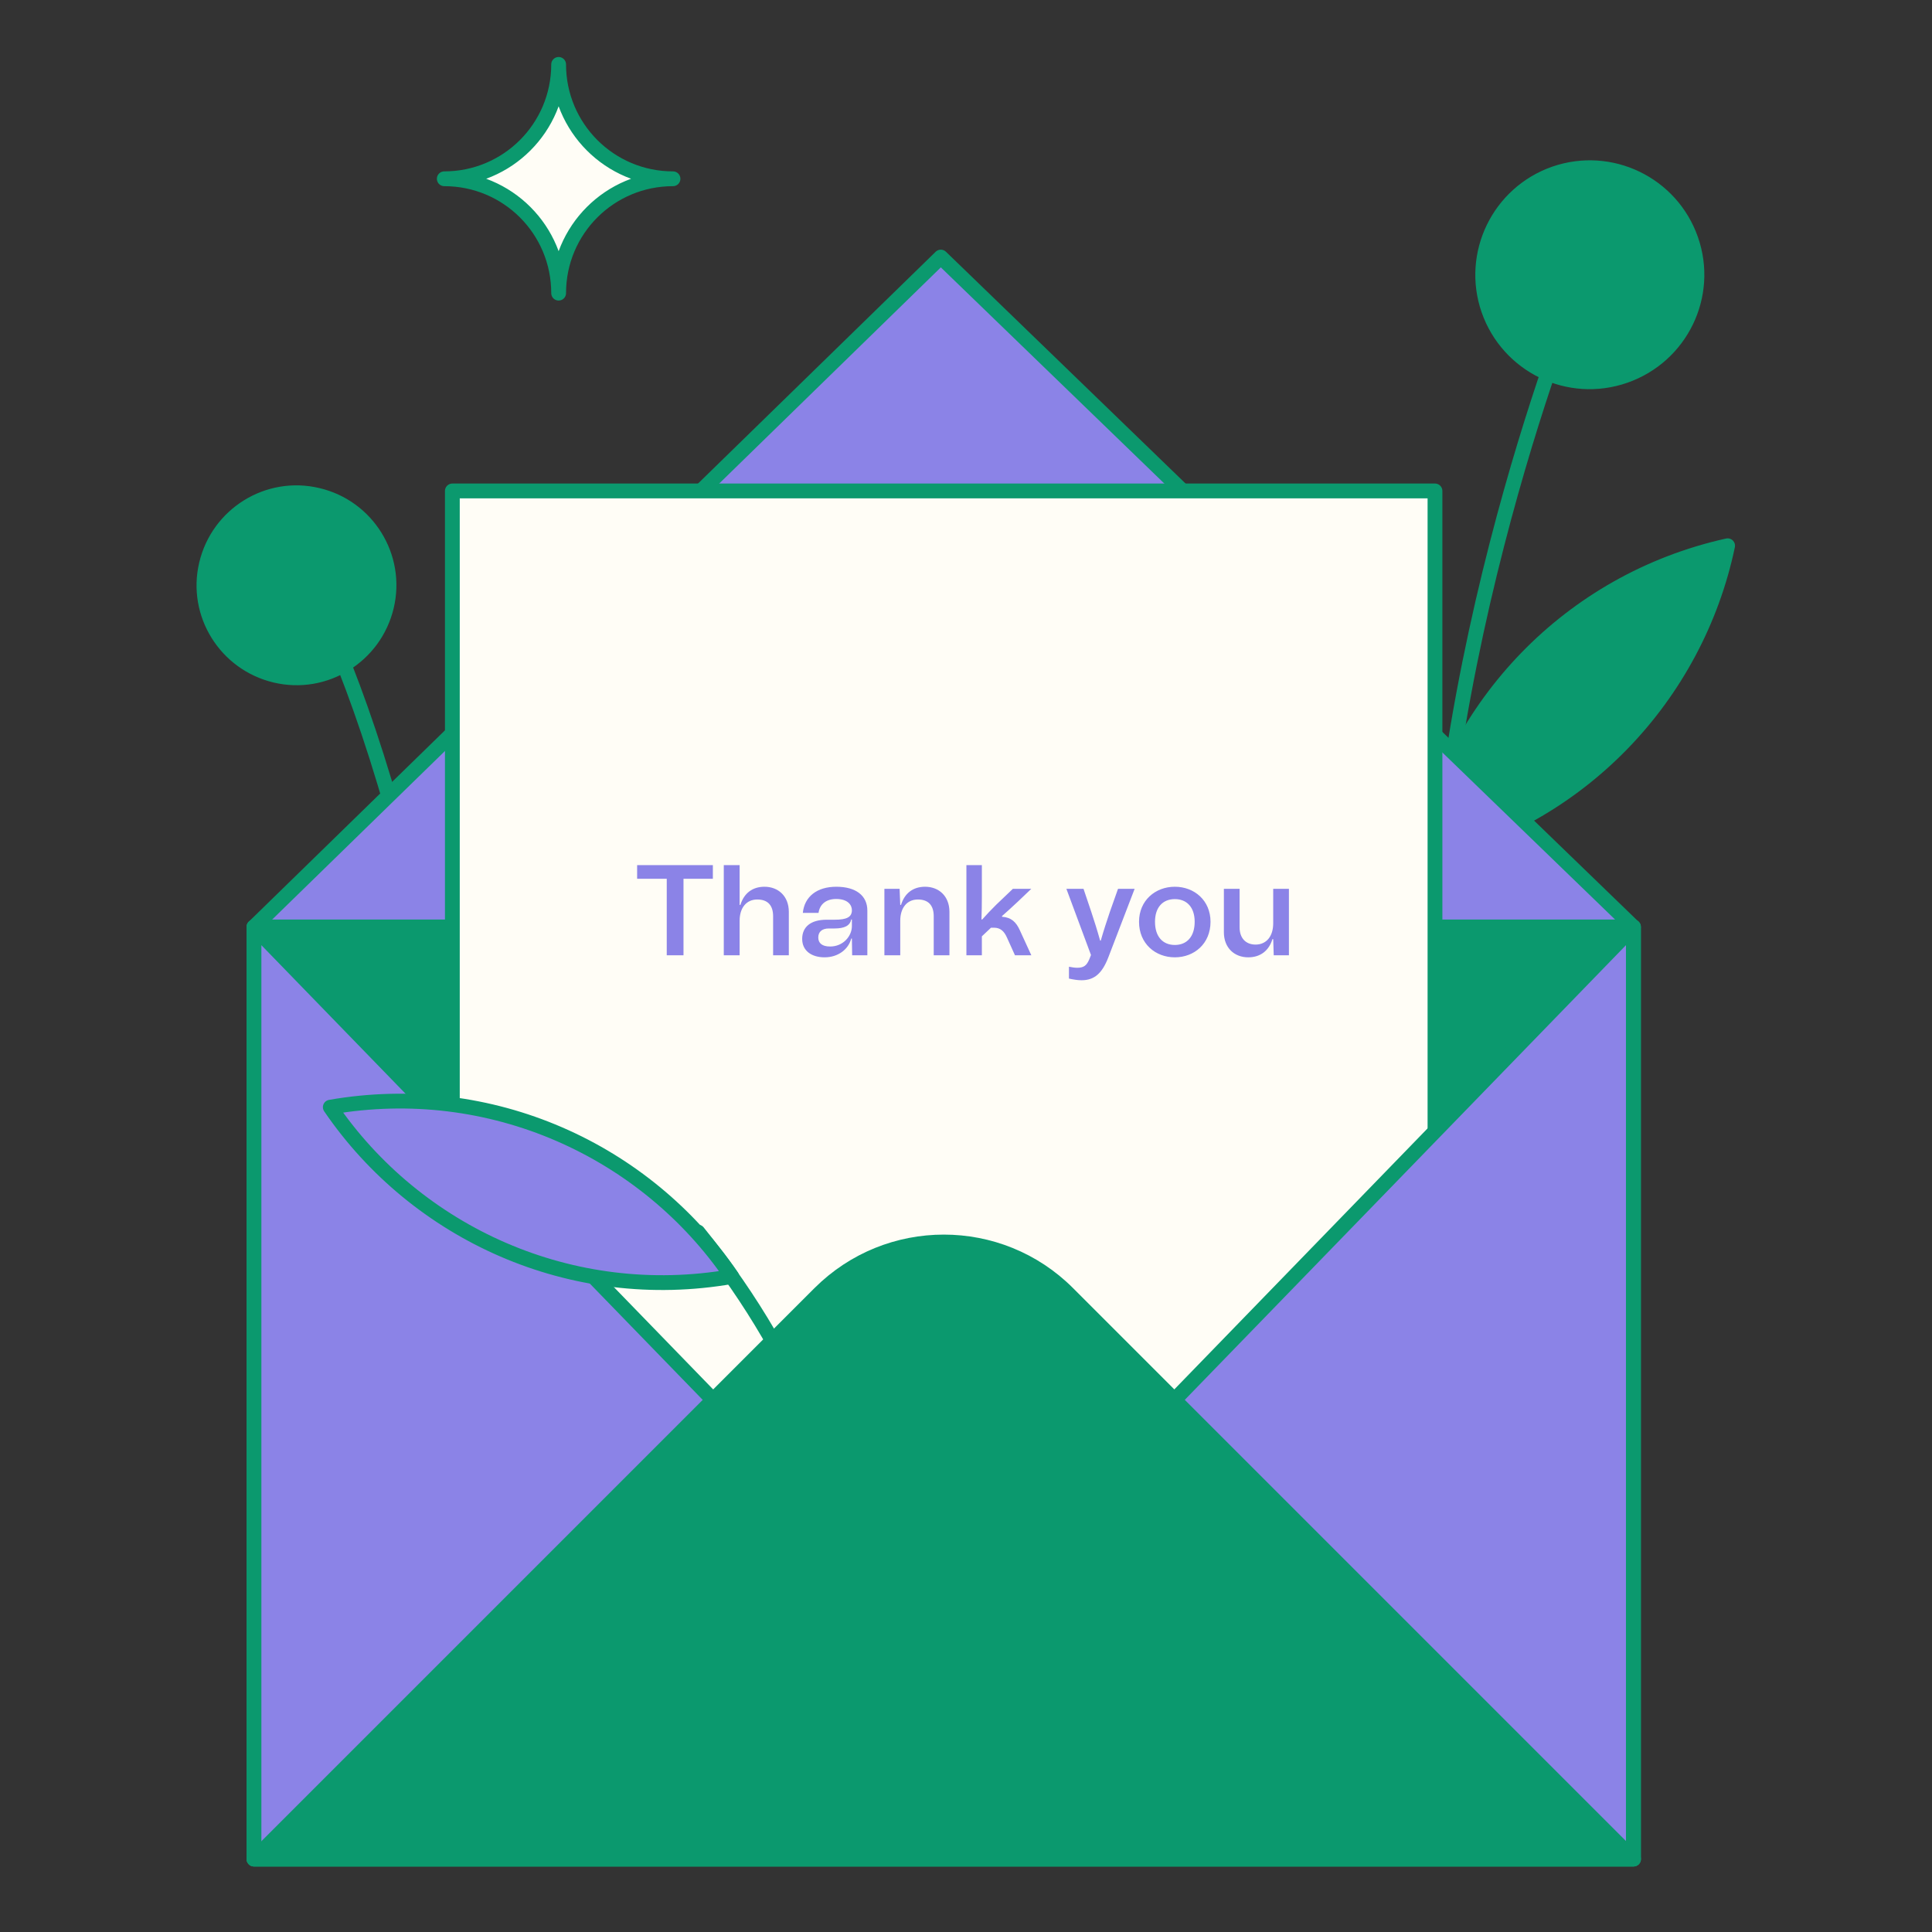 <svg width="180" height="180" viewBox="0 0 180 180" fill="none" xmlns="http://www.w3.org/2000/svg">
<rect x="0" y="0" width="180" height="180" fill="#333333" stroke="none"/>
<path d="M160.958 50.846C146.131 54.153 135.347 65.801 132.426 79.727C147.252 76.42 158.037 64.772 160.958 50.846Z" fill="#0B996E" stroke="#0B996E" stroke-width="1.378" stroke-linecap="round" stroke-linejoin="round"/>
<path d="M146.701 27.899C146.701 27.899 131.709 64.846 133.638 100.212" stroke="#0B996E" stroke-width="1.378" stroke-linecap="round" stroke-linejoin="round"/>
<path d="M144.845 16.178C150.045 14.378 155.722 17.115 157.541 22.314C159.359 27.514 156.604 33.191 151.386 35.01C146.168 36.828 140.51 34.073 138.691 28.873C136.89 23.674 139.646 17.997 144.845 16.178Z" fill="#0B996E" stroke="#0B996E" stroke-width="1.378" stroke-linecap="round" stroke-linejoin="round"/>
<path d="M27.962 53.088C27.962 53.088 43.082 77.872 45.709 137.655" stroke="#0B996E" stroke-width="1.378" stroke-linecap="round" stroke-linejoin="round"/>
<path d="M29.597 46.143C34.227 47.227 37.111 51.875 36.009 56.505C34.906 61.135 30.277 64.019 25.647 62.917C21.017 61.814 18.133 57.185 19.235 52.555C20.337 47.925 24.967 45.041 29.597 46.143Z" fill="#0B996E" stroke="#0B996E" stroke-width="1.378" stroke-linecap="round" stroke-linejoin="round"/>
<path d="M152.194 86.36H23.663V173.205H152.194V86.36Z" fill="#0B996E" stroke="#0B996E" stroke-width="1.378" stroke-linecap="round" stroke-linejoin="round"/>
<path d="M23.663 86.36H152.176L87.653 23.95L23.663 86.36Z" fill="#8B83E7" stroke="#0B996E" stroke-width="1.378" stroke-linecap="round" stroke-linejoin="round"/>
<path d="M133.694 109.123L87.837 154.686L42.145 107.414V45.739H133.694V109.123Z" fill="#FFFDF6" stroke="#0B996E" stroke-width="1.378" stroke-linecap="round" stroke-linejoin="round"/>
<path d="M152.176 173.205H23.663V86.36L87.928 152.573L152.176 86.36V173.205Z" fill="#8B83E7" stroke="#0B996E" stroke-width="1.378" stroke-linecap="round" stroke-linejoin="round"/>
<path d="M65.018 114.781C75.49 127.697 78.706 139.749 81.994 151.434" stroke="#0B996E" stroke-width="1.378" stroke-linecap="round" stroke-linejoin="round"/>
<path d="M23.663 173.205H152.194L99.484 120.495C93.109 114.12 82.766 114.12 76.372 120.495L23.663 173.205Z" fill="#0B996E" stroke="#0B996E" stroke-width="1.378" stroke-linecap="round" stroke-linejoin="round"/>
<path d="M30.773 103.152C45.727 100.543 60.168 107.175 68.178 118.934C53.223 121.542 38.801 114.91 30.773 103.152Z" fill="#8B83E7" stroke="#0B996E" stroke-width="1.378" stroke-linecap="round" stroke-linejoin="round"/>
<path d="M41.392 16.656C47.289 16.656 52.047 21.414 52.047 27.312C52.047 21.414 56.806 16.656 62.703 16.656C56.806 16.656 52.047 11.879 52.047 6C52.047 11.898 47.271 16.656 41.392 16.656Z" fill="#FFFDF6" stroke="#0B996E" stroke-width="1.378" stroke-linecap="round" stroke-linejoin="round"/>
<path d="M59.36 81.872H62.12V89H63.68V81.872H66.416V80.6H59.36V81.872ZM67.433 89H68.909V85.784C68.909 84.572 69.545 83.804 70.553 83.804C71.537 83.804 72.029 84.356 72.029 85.364V89H73.493V84.956C73.493 83.48 72.497 82.616 71.225 82.616C70.109 82.616 69.317 83.216 68.981 84.308H68.909V80.6H67.433V89ZM76.825 89.192C78.073 89.192 79.045 88.46 79.309 87.44H79.369L79.393 89H80.809V84.836C80.809 83.432 79.729 82.616 77.917 82.616C76.117 82.616 74.953 83.528 74.797 85.052H76.261C76.381 84.212 77.005 83.756 77.905 83.756C79.009 83.756 79.369 84.332 79.369 84.8C79.369 85.436 78.901 85.688 77.773 85.688H77.017C75.517 85.688 74.737 86.372 74.737 87.476C74.737 88.592 75.625 89.192 76.825 89.192ZM76.237 87.344C76.237 86.816 76.585 86.504 77.221 86.504H77.737C78.697 86.504 79.189 86.24 79.309 85.664H79.369V86.276C79.369 87.224 78.553 88.184 77.341 88.184C76.597 88.184 76.237 87.872 76.237 87.344ZM82.397 89H83.874V85.784C83.874 84.572 84.51 83.804 85.517 83.804C86.501 83.804 86.993 84.356 86.993 85.364V89H88.457V84.956C88.457 83.48 87.462 82.616 86.189 82.616C85.073 82.616 84.281 83.216 83.945 84.308H83.874L83.814 82.808H82.397V89ZM90.038 89H91.478V87.236L92.33 86.432H92.606C93.206 86.432 93.554 86.756 93.818 87.356L94.562 89H96.086L95.006 86.648C94.67 85.916 94.226 85.472 93.362 85.412L93.35 85.352C93.686 85.052 94.274 84.536 94.826 84.008L96.086 82.808H94.37L92.822 84.284C92.39 84.704 91.874 85.256 91.502 85.676L91.442 85.652C91.466 84.992 91.478 84.284 91.478 83.528V80.6H90.038V89ZM100.768 91.328C101.968 91.328 102.688 90.668 103.252 89.216L105.712 82.808H104.164L103.396 84.98C103.12 85.808 102.844 86.624 102.556 87.632H102.496C102.22 86.636 101.944 85.784 101.68 84.98L100.948 82.808H99.352L101.644 88.976L101.488 89.372C101.236 89.972 100.96 90.164 100.36 90.164C100.144 90.164 99.892 90.128 99.592 90.068V91.172C100.024 91.268 100.42 91.328 100.768 91.328ZM109.457 89.192C111.269 89.192 112.781 87.92 112.781 85.88C112.781 83.888 111.269 82.616 109.457 82.616C107.645 82.616 106.121 83.888 106.121 85.88C106.121 87.92 107.645 89.192 109.457 89.192ZM107.609 85.88C107.609 84.524 108.341 83.768 109.457 83.768C110.573 83.768 111.305 84.524 111.305 85.88C111.305 87.272 110.573 88.04 109.457 88.04C108.341 88.04 107.609 87.272 107.609 85.88ZM116.294 89.192C117.41 89.192 118.214 88.592 118.55 87.5H118.622L118.67 89H120.086V82.808H118.622V86.024C118.622 87.236 117.986 88.004 116.978 88.004C116.054 88.004 115.49 87.392 115.49 86.396V82.808H114.026V86.852C114.026 88.328 115.022 89.192 116.294 89.192Z" fill="#8B83E7"/>
</svg>
